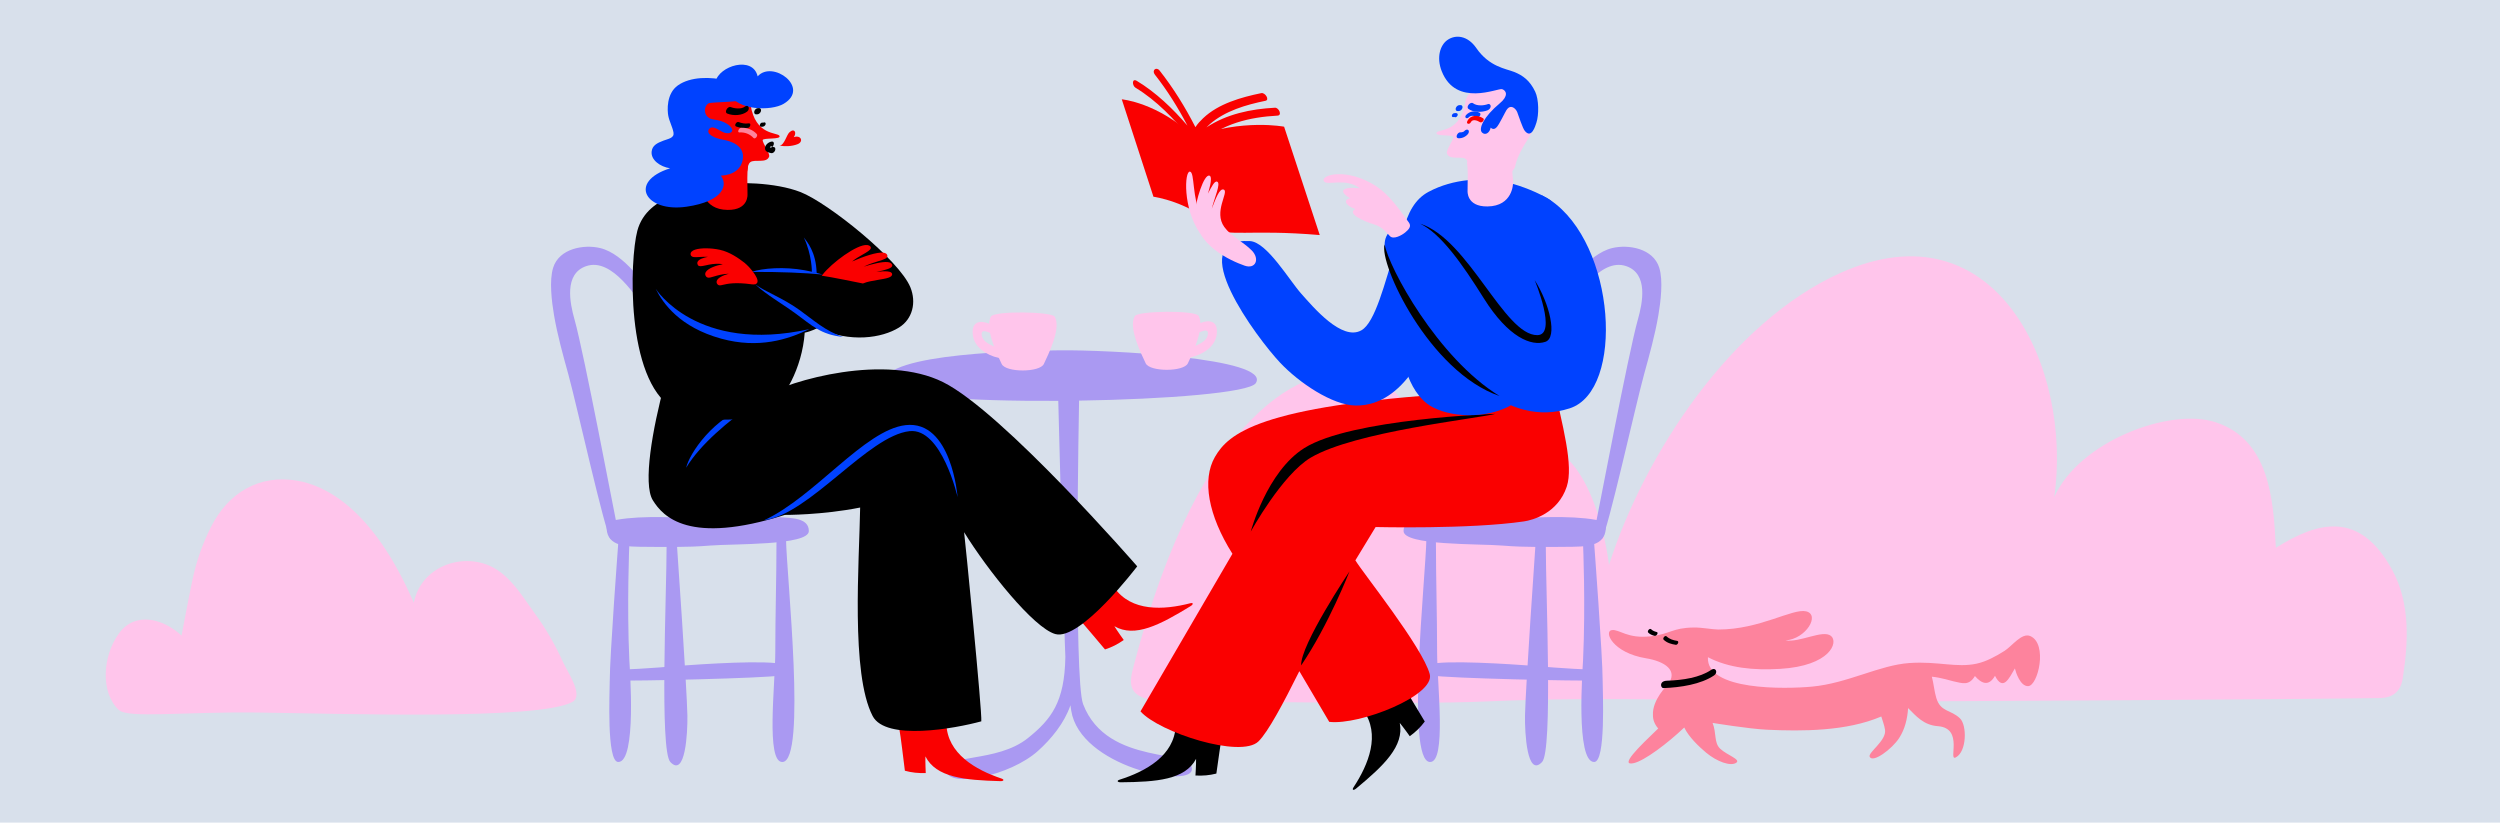 <?xml version="1.0" encoding="utf-8"?>
<svg xmlns="http://www.w3.org/2000/svg" xmlns:blush="http://design.blush" xmlns:xlink="http://www.w3.org/1999/xlink" viewBox="45.661 299.4 1403.168 461.7" overflow="visible" width="1299.23px" height="427.5px">
  <rect id="Blush Background Color" fill="#d8e0eb" x="45.661" y="299.4" width="1403.168" height="461.7"/>
  <g id="Master/Scenes/Tea Time" stroke="none" stroke-width="1" fill="none" fill-rule="evenodd">
    <path d="M810.732,509.515 C837.66,515.584 849.082,552.55 851.131,570.91 C851.131,570.91 876.481,541.625 910.771,548.678 C942.066,555.115 948.732,616.512 948.732,616.512 C968.596,554.336 1017.303,480.105 1078.676,452.568 C1165.811,413.472 1209.082,505.699 1198.637,578.512 C1212.109,547.498 1263.399,527.781 1289.399,536.449 C1319.326,546.426 1321.665,579.32 1323.035,606.86 C1346.066,592.449 1369.712,585.355 1388.237,619.116 C1398.538,637.89 1397.455,659.822 1394.193,680.404 C1393.637,683.921 1391.625,691.021 1381.603,691.175 C1329.722,691.974 1139.373,693.116 1082.117,693.116 C1014.281,693.116 947.123,690.096 879.341,693.116 C836.547,695.023 734.867,692.814 704.41,693.084 C676.16,693.334 679.41,682.834 682.16,672.334 C719.549,529.575 778.293,502.203 810.732,509.515 Z" id="Big-Bush-1" fill="#FFC5EB"/>
    <path d="M112.272,697.813 C101.948,688.028 103.182,667.63 112.411,654.926 C121.73,642.096 137.747,646.951 147.557,656.148 C147.557,656.148 151.475,635.199 153.661,624.937 C155.91,614.371 159.145,605.027 164.008,595.301 C173.698,575.928 191.195,565.488 212.524,569.202 C227.522,571.813 254.522,583.813 277.911,637.662 C282.315,615.664 308.87,608.054 325.522,619.813 C334.374,626.063 339.706,635.359 345.899,643.813 C352.09,652.264 357.312,661.382 361.645,670.949 C364.231,676.661 373.387,689.701 367.022,693.313 C348.522,703.813 235.009,699.855 190.022,699.313 C148.522,698.813 117.493,702.761 112.272,697.813" id="Small-Bush-1" fill="#FFC5EB"/>
    <g id="Chair-1" transform="translate(354.945, 437.766)" fill="#AA99F2">
      <path d="M33.443,164.183 C30.106,159.78 14.49,89.09 9.691,71.703 C6.711,60.908 3.548,49.604 1.662,38.472 C0.406,31.064 -1.106,19.125 1.193,11.85 C4.625,0.996 18.535,-1.292 27.527,0.85 C41.527,4.183 53.443,23.183 53.443,23.183 C53.443,23.183 64.861,2.183 77.868,0.249 C85.4,-0.87 89.873,1.606 95.861,11.183 C106.838,28.742 106.102,52.545 105.443,72.683 C104.861,90.517 103.029,104.935 99.992,120.664 C91.527,164.517 83.966,162.14 84.793,159.663 C93.861,119.849 98.861,73.849 94.806,41.185 C91.373,13.521 81.267,0.226 62.693,25.017 C59.716,28.989 57.955,33.75 54.675,37.486 C48.017,29.05 34.441,5.944 19.697,11.019 C7.202,15.32 10.537,31.636 13.191,41.015 C18.519,59.841 35.863,151.57 36.693,155.183" id="Fill-1"/>
      <path d="M80.638,152.482 C65.482,151.836 45.24,150.775 31.316,154.615 C29.88,166.374 37.593,168.425 49.685,168.517 C62.82,168.617 76.23,168.941 89.109,167.849 C101.919,166.764 144.693,167.933 144.693,159.683 C144.693,152.179 134.663,152.413 128.693,151.933 C128.693,151.933 89.326,152.853 80.638,152.482" id="Fill-3"/>
      <path d="M64.861,167.349 C64.861,195.464 60.853,282.839 66.943,289.316 C75.388,298.296 76.693,272.933 76.527,263.247 C76.263,247.905 70.693,167.933 70.693,167.933" id="Fill-5"/>
      <path d="M126.527,165.95 C126.517,186.472 125.858,206.99 125.863,227.513 C125.867,245.754 120.441,289.875 129.943,289.316 C143.469,288.521 132.276,185.739 131.861,163.849" id="Fill-7"/>
      <path d="M37.693,166.933 C37.693,166.933 32.943,229.921 32.943,243.933 C32.943,250.146 31.072,289.242 37.695,289.317 C48.193,289.433 44.167,236.994 43.943,232.183 C42.496,200.997 43.943,166.933 43.943,166.933" id="Fill-9"/>
      <path d="M73.194,235.248 C73.194,235.248 49.453,237.352 39.861,237.348 C39.861,237.348 37.377,241.879 37.297,243.543 C45.516,243.98 119.486,242.368 129.095,240.744 C129.74,238.892 130.227,236.492 130.442,234.686 C122.745,231.735 83.023,234.529 73.194,235.248" id="Fill-11"/>
    </g>
    <g id="Chair-2" transform="translate(833.432, 437.766)" fill="#AA99F2">
      <path d="M111.25,164.183 C114.588,159.78 130.203,89.09 135.002,71.703 C137.982,60.908 141.145,49.604 143.031,38.472 C144.287,31.064 145.799,19.125 143.5,11.85 C140.068,0.996 126.158,-1.292 117.166,0.85 C103.166,4.183 91.25,23.183 91.25,23.183 C91.25,23.183 79.832,2.183 66.826,0.249 C59.293,-0.87 54.82,1.606 48.832,11.183 C37.855,28.742 38.592,52.545 39.25,72.683 C39.832,90.517 41.664,104.935 44.701,120.664 C53.166,164.517 60.727,162.14 59.9,159.663 C50.832,119.849 45.832,73.849 49.887,41.185 C53.32,13.521 63.426,0.226 82,25.017 C84.977,28.989 86.738,33.75 90.018,37.486 C96.676,29.05 110.252,5.944 124.996,11.019 C137.492,15.32 134.156,31.636 131.502,41.015 C126.174,59.841 108.83,151.57 108,155.183" id="Fill-28"/>
      <path d="M64.055,152.482 C79.211,151.836 99.453,150.775 113.377,154.615 C114.813,166.374 107.1,168.425 95.008,168.517 C81.873,168.617 68.463,168.941 55.584,167.849 C42.774,166.764 -6.25277607e-13,167.933 -6.25277607e-13,159.683 C-6.25277607e-13,152.179 10.03,152.413 16,151.933 C16,151.933 55.367,152.853 64.055,152.482" id="Fill-30"/>
      <path d="M79.832,167.349 C79.832,195.464 83.84,282.839 77.75,289.316 C69.305,298.296 68,272.933 68.166,263.247 C68.43,247.905 74,167.933 74,167.933" id="Fill-32"/>
      <path d="M18.166,165.95 C18.176,186.472 18.836,206.99 18.83,227.513 C18.826,245.754 24.252,289.875 14.75,289.316 C1.225,288.521 12.418,185.739 12.832,163.849" id="Fill-34"/>
      <path d="M107,166.933 C107,166.933 111.75,229.921 111.75,243.933 C111.75,250.146 113.621,289.242 106.998,289.317 C96.5,289.433 100.527,236.994 100.75,232.183 C102.197,200.997 100.75,166.933 100.75,166.933" id="Fill-36"/>
      <path d="M71.5,235.248 C71.5,235.248 95.24,237.352 104.832,237.348 C104.832,237.348 107.316,241.879 107.396,243.543 C99.178,243.98 25.207,242.368 15.598,240.744 C14.953,238.892 14.467,236.492 14.252,234.686 C21.949,231.735 61.67,234.529 71.5,235.248" id="Fill-38"/>
    </g>
    <path d="M640.388,496.024 C623.641,496.242 541.017,497.173 541.502,514.307 C541.712,521.776 589.687,524.683 639.636,524.388 C639.636,524.388 643.181,661.82 643.617,668.138 C643.187,693.408 635.791,703.085 622.549,713.698 C604.979,727.78 575.312,722.281 576.812,732.114 C578.3,741.868 612.479,734.947 628.145,720.947 C635.593,714.291 643.04,705.293 646.457,695.246 C646.607,696.257 646.743,697.267 646.906,698.28 C651.906,729.613 712.901,741.832 714.573,731.613 C716.645,718.948 667.24,730.28 653.573,694.613 C648.248,680.717 651.314,524.261 651.314,524.261 C699.937,523.497 747.057,519.8 750.509,514.42 C759.606,500.243 666.57,495.684 640.388,496.024" id="Table-1" fill="#AA99F2"/>
    <path d="M596.659,487.583 C596.18,484.481 598.423,485.014 601.338,486.234 C601.848,488.775 602.694,491.429 603.626,493.916 C600.231,492.418 597.135,490.666 596.659,487.583 M637.603,477.12 C635.862,474.277 603.584,473.709 601.789,477.12 C601.2,478.243 600.914,479.59 600.85,481.073 C596.096,479.115 590.564,479.53 591.716,487.683 C592.612,494.039 598.768,498.609 606.308,500.325 C606.933,501.698 607.479,502.849 607.853,503.662 C610.108,508.577 629.322,508.534 631.552,503.662 C633.76,498.834 641.57,483.6 637.603,477.12" id="Cup-1" fill="#FFC5EB"/>
    <path d="M723.578,487.216 C724.057,484.115 721.814,484.647 718.9,485.868 C718.389,488.409 717.543,491.062 716.611,493.55 C720.006,492.051 723.103,490.3 723.578,487.216 M682.635,476.753 C684.375,473.911 716.654,473.342 718.449,476.753 C719.037,477.877 719.324,479.223 719.387,480.707 C724.142,478.748 729.674,479.163 728.521,487.317 C727.625,493.673 721.469,498.243 713.93,499.959 C713.305,501.332 712.758,502.483 712.385,503.296 C710.129,508.211 690.916,508.168 688.685,503.296 C686.478,498.467 678.668,483.233 682.635,476.753" id="Cup-2" fill="#FFC5EB"/>
    <g transform="translate(237.116, 228.774) scale(1 1)" id="Master/Character/Red Sitting On Chair">
      <g id="Master/Character/Red Sitting On Chair" stroke="none" stroke-width="1" fill="none" fill-rule="evenodd">
        <g id="Lower Sitting" transform="translate(-77, 210) scale(1 1)">
          <g id="Lower Sitting/On Couch Black" stroke="none" stroke-width="1" fill="none" fill-rule="evenodd">
            <g id="Group-25" transform="translate(249, 39)">
              <g id="Group-24" transform="translate(0, 0.06)">
                <path d="M167.722,227.792 C168.201,244.58 184.191,253.691 198.649,258.537 C200.425,259.134 199.899,260.051 197.979,259.998 C177.864,259.442 161.951,257.958 155.954,246.105 C155.841,249.151 156.136,255.452 156.136,255.452 C151.977,255.597 148.279,255.21 144.424,254.153 C143.481,247.382 142.445,236.683 141.038,229.092" id="Fill-13" fill="#FA0000"/>
                <path d="M261.884,151.269 C271.447,165.077 289.817,163.986 304.578,160.156 C306.392,159.686 306.451,160.743 304.814,161.745 C287.654,172.258 273.509,179.698 262.018,173.038 C263.584,175.652 267.269,180.771 267.269,180.771 C263.863,183.161 260.553,184.855 256.747,186.074 C252.261,180.914 245.554,172.513 240.232,166.921" id="Fill-22" fill="#FA0000"/>
                <g id="Group-17" fill="#000">
                  <path d="M3.671,36.502 C9.659,12.564 63.987,-33.824 63.321,44.68 C81.139,34.378 133.707,20.06 165.843,36.037 C199.488,52.764 274.821,139.429 274.821,139.429 C274.821,139.429 242.923,181.478 228.821,177.429 C216.657,173.938 190.87,141.66 177.664,120.267 C178.067,122.958 187.871,221.334 187.321,226.429 C172.559,230.476 133.664,237.572 126.321,223.429 C113.965,199.628 118.821,136.929 119.321,106.429 C97.848,110.711 77.061,110.569 77.061,110.569 C23.319,127.596 8.653,111.596 2.926,102.293 C-2.681,93.187 2.671,62.502 9.671,36.502" id="Fill-15"/>
                </g>
                <path d="M65.446,113.554 C93.821,100.43 121.821,62.805 144.821,60.18 C170.676,57.23 174.009,100.56 174.009,100.56 C174.009,100.56 165.094,61.616 147.071,63.555 C123.821,66.055 91.071,110.179 65.446,113.554" id="Fill-18" fill="#0042FF"/>
                <path d="M58.397,48.726 C45.838,57.634 29.764,70.67 21.673,84.074 C23.372,76.322 36.907,55.582 58.397,48.726" id="Fill-20" fill="#0042FF"/>
              </g>
            </g>
          </g>
        </g>
        <g id="Red Upper" transform="translate(-19, 41) scale(1 1)">
          <g id="Red Upper/Arms Crossed Black" stroke="none" stroke-width="1" fill="none" fill-rule="evenodd">
            <g id="Group-23" transform="translate(174, 116)">
              <g id="Group-3" transform="translate(0, 9.359)" fill="#000">
                <path d="M96.052,10.649 C112.236,15.047 155.265,42.844 163.052,57.399 C167.308,65.355 166.229,74.966 158.969,80.565 C150.182,87.342 132.802,92.065 113.636,85.565 C113.636,85.565 110.056,87.899 106.722,88.899 C107.392,108.983 99.043,127.684 90.636,134.733 C81.889,142.065 52.515,146.065 37.383,138.733 C9.381,125.165 4.759,58.321 7.303,41.899 C9.023,30.788 17.092,24.488 24.504,20.324 C33.049,15.526 42.16,12.64 47.137,11.532 C60.21,8.619 81.38,6.661 96.052,10.649 Z" id="Fill-1" transform="translate(86.121, 75.511) rotate(6) translate(-86.121, -75.511)"/>
              </g>
              <path d="M103.685,47.333 C105.696,49.53 111.391,54.644 112.914,66.426 C111.94,66.529 111.184,66.426 110.204,66.187 C110.204,66.187 109.377,56.748 103.685,47.333" id="Fill-4" fill="#0042FF" transform="translate(108.299, 56.899) rotate(6) translate(-108.299, -56.899)"/>
              <path d="M105.078,64.302 C93.379,63.405 81.546,65.568 75.48,68.326 C93.248,66.437 103.88,65.838 115.422,65.626 C115.422,65.626 110.703,64.734 105.078,64.302" id="Fill-6" fill="#0042FF" transform="translate(95.451, 66.211) rotate(6) translate(-95.451, -66.211)"/>
              <path d="M108.121,93.759 C46.736,114.246 20.027,80.246 20.027,80.246 C24.902,87.996 35.777,100.329 59.527,104.246 C81.075,107.8 96.896,100.754 108.121,93.759" id="Fill-8" fill="#0042FF" transform="translate(64.074, 92.722) rotate(6) translate(-64.074, -92.722)"/>
              <path d="M75.795,75.75 C82.269,79.567 91.592,81.574 102.086,87.505 C110.631,92.335 117.941,97.912 128.219,100.062 C115.616,100.213 109.918,95.35 100.442,89.882 C91.128,84.507 83.519,81.408 75.795,75.75" id="Fill-10" fill="#0042FF" transform="translate(102.007, 87.908) rotate(6) translate(-102.007, -87.908)"/>
              <path d="M40.842,56.836 C42.359,54.82 47.837,53.919 52.595,53.919 C53.981,53.919 55.325,53.992 56.59,54.138 C62.212,54.787 67.436,57.675 71.359,60.118 C71.538,60.229 71.71,60.374 71.88,60.557 L72.148,60.702 C72.948,61.169 80.161,67.232 79.376,70.138 C79.11,71.126 78.109,71.595 76.337,71.533 C66.88,71.2 62.541,72.72 60.32,73.5 C59.462,73.8 58.897,73.999 58.376,73.999 C57.92,73.999 57.536,73.836 57.202,73.503 C56.65,72.948 56.46,72.277 56.656,71.561 C57.087,69.99 59.431,68.312 62.941,66.948 C59.293,67.494 56.654,68.601 54.738,69.403 C53.405,69.961 52.443,70.365 51.662,70.365 C51.191,70.365 50.798,70.214 50.494,69.916 C49.771,69.208 49.579,68.365 49.942,67.479 C50.894,65.145 55.577,62.975 59.03,62.023 C58.616,61.99 58.198,61.975 57.779,61.975 C54.507,61.975 51.589,62.96 49.459,63.679 C47.304,64.407 45.897,64.777 45.263,64.043 C44.609,63.284 44.661,62.585 44.82,62.131 C45.358,60.603 47.898,59.481 50.312,58.739 C48.496,58.869 46.906,59.128 45.554,59.35 C44.307,59.553 43.322,59.714 42.537,59.714 C42.103,59.708 40.841,59.714 40.501,58.537 C40.331,57.946 40.448,57.358 40.842,56.836" id="Fill-12" fill="#FA0000" transform="translate(59.93, 63.959) rotate(6) translate(-59.93, -63.959)"/>
              <path d="M115.981,69.85 C120.327,62.809 133.428,50.679 139.176,50.679 C139.923,50.679 140.534,50.882 140.991,51.282 C141.266,51.524 141.403,51.827 141.385,52.159 C141.327,53.28 139.529,54.583 137.042,56.388 C135.178,57.739 133.137,59.22 131.695,60.75 C137.852,57.214 144.963,53.986 148.522,53.986 C150.178,53.986 150.786,54.681 151.003,55.263 C151.585,56.82 149.433,57.736 146.176,59.121 C143.972,60.059 141.198,61.24 138.506,62.954 C142.948,61.03 148.51,58.994 151.61,58.994 C152.458,58.994 153.082,59.143 153.518,59.452 C154.145,59.892 154.418,60.377 154.333,60.893 C154.106,62.239 151.556,63.19 147.415,64.63 C146.893,64.811 146.37,64.993 145.852,65.177 C148.41,64.551 150.531,64.22 152.051,64.22 C153.68,64.22 154.594,64.608 154.772,65.373 C155.215,67.301 151.75,68.254 147.361,69.46 C144.543,70.236 141.348,71.114 139.197,72.317 L139.049,72.399 L138.877,72.383 C138.683,72.364 119.46,70.512 116.418,70.51 L115.574,70.51 L115.981,69.85 Z" id="Fill-14" fill="#FA0000" transform="translate(135.192, 61.539) rotate(6) translate(-135.192, -61.539)"/>
              <g id="Group-18" transform="translate(47, 0.359)" fill="#FA0000">
                <path d="M26.092,22.218 C25.986,15.356 25.842,10.075 26.379,6.662 C26.526,5.73 23.848,0.944 14.186,0.659 C2.852,0.326 -0.082,4.61 0.363,6.507 C1.738,12.353 0.205,15.359 0.584,18.116 C0.584,18.116 0.58,30.933 14.961,31.083 C26.925,31.208 26.092,22.218 26.092,22.218" id="Fill-16"/>
              </g>
              <path d="M52.852,3.435 C54.602,2.768 57.653,2.297 58.508,2.268 C67.174,1.977 70.71,4.934 71.038,5.529 C71.538,6.437 71.341,7.421 70.707,8.172 C70.05,8.947 65.618,11.241 59.895,10.935 C54.435,10.643 50.06,9.31 49.352,7.268 C48.556,4.977 51.092,4.105 52.852,3.435" id="Fill-19" fill="#FA0000"/>
              <path d="M59.154,5.222 C60.16,5.12 61.711,5.053 62.505,5.727 C63.461,6.538 63.168,7.339 61.965,7.65 C61.043,7.889 58.752,7.907 57.996,7.328 C56.853,6.454 57.953,5.306 59.154,5.222" id="Fill-21" fill="#FFC5EB"/>
            </g>
            <path d="M237.006,113.729 C238.251,111.961 243.237,103.598 239.514,102.295 C235.447,100.874 236.158,112.237 237.006,113.729" id="Fill-78" fill="#FA0000"/>
            <path d="M229.839,112.895 C229.668,109.911 228.179,99.7 225.273,99.122 C219.006,97.874 227.101,112.233 229.839,112.895" id="Fill-80" fill="#FA0000"/>
          </g>
        </g>
        <g id="Red Head" transform="translate(177, 111) scale(1 1)">
          <g id="Red Head/Extra Long Wavy Hair 2 Blue" stroke="none" stroke-width="1" fill="none" fill-rule="evenodd">
            <path d="M50.962,55.248 C51.26,52.964 51.691,51.404 52.658,50.653 C55.055,48.792 61.814,51.485 63.223,47.538 C63.848,45.788 59.658,40.153 59.593,38.333 C59.536,36.754 70.373,38.18 68.996,35.819 C67.829,33.819 55.496,35.819 52.83,18.487 C52.088,13.66 47.649,10.262 36.33,8.319 C32.805,7.715 24.327,6.891 17.937,11.078 C12.16,14.864 10.624,28.705 17.785,39.533 C22.271,46.315 24.176,51.207 24.984,54.918 C25.138,55.622 26.665,60.544 38.415,60.544 C50.666,60.544 50.899,55.732 50.962,55.248" id="Fill-41" fill="#FA0000"/>
            <g id="Group-11" transform="translate(-15.7, -5.1)" fill="#0042FF">
              <g id="Group-5" transform="translate(48, 0.176)">
                <path d="M0.855,10.413 C2.73,1.536 21.75,-4.366 24.498,7.413 C32.771,-1.987 54.316,13.766 39.107,22.8 C32.007,27.018 12.857,26.503 8.808,17.214" id="Fill-3"/>
              </g>
              <g id="Group-10" transform="translate(9, 8.176)">
                <path d="M58.33,11.329 C59.207,8.018 53.221,3.526 46.455,1.825 C36.855,-0.587 25.689,-0.421 18.748,4.458 C12.123,9.118 12.795,18.684 13.322,21.509 C13.914,24.683 15.68,27.784 16.248,30.863 C16.836,34.017 13.562,34.376 10.644,35.468 C6.973,36.843 4.318,38.239 3.98,41.663 C3.523,46.28 8.676,50.14 14.344,51.003 C-9.479,58.579 0.521,75.913 23.521,72.579 C44.744,69.503 46.73,60.163 42.855,55.163 C49.73,54.786 54.637,51.462 55.23,45.286 C55.855,38.786 49.73,35.913 43.855,34.913 C39.012,34.087 33.98,31.536 36.424,28.789 C38.432,26.532 42.223,30.19 44.756,31.016 C48.445,32.218 50.842,30.034 47.873,27.272 C43.92,23.597 38.658,23.966 36.828,23.075 C32.894,21.159 33.268,16.145 35.889,14.58 C37.5,13.615 57.586,14.145 58.33,11.329" id="Fill-8"/>
              </g>
            </g>
          </g>
        </g>
        <g id="Red Expression" transform="translate(201, 118) scale(1 1)">
          <g id="Red Expression/Kiss" stroke="none" stroke-width="1" fill="none" fill-rule="evenodd">
            <g id="Group-18" transform="translate(15, 11)">
              <g id="Group-3" transform="translate(30, 14.13)" fill="#FA0000">
                <path d="M0.099,9.218 C2.798,8.993 3.953,3.266 5.66,1.72 C8.419,-0.784 9.892,1.978 8.068,4.469 C12.14,3.073 13.759,6.995 10.216,8.413 C7.058,9.678 2.937,9.794 0.099,9.218" id="Fill-1"/>
              </g>
              <g id="Group-6" transform="translate(0, 0.648)" fill="#000">
                <path d="M10.492,0.89 C8.595,2.376 4.746,1.89 2.72,1.09 C1.008,0.415 -1.187,3.961 0.766,4.732 C4.129,6.058 8.948,5.911 11.908,3.595 C13.718,2.179 12.64,-0.791 10.492,0.89" id="Fill-4"/>
              </g>
              <path d="M16.863,5.786 L17.613,5.786 C18.535,5.786 19.357,4.925 19.622,4.062 C19.858,3.295 19.591,2.33 18.678,2.33 L17.928,2.33 C17.006,2.33 16.184,3.191 15.919,4.054 C15.682,4.821 15.95,5.786 16.863,5.786" id="Fill-7" fill="#000"/>
              <path d="M19.683,12.756 C20.253,12.841 20.912,12.762 21.417,12.451 C21.922,12.14 22.387,11.535 22.276,10.883 C22.173,10.284 21.521,10.165 21.07,10.443 C20.867,10.567 21.32,10.363 21.062,10.45 C20.905,10.503 20.641,10.489 20.394,10.453 C19.309,10.292 18.283,12.549 19.683,12.756" id="Fill-9" fill="#000"/>
              <path d="M12.65,10.863 C10.753,11.204 8.867,10.778 7.077,10.127 C5.888,9.695 4.386,12.138 5.735,12.628 C7.919,13.423 10.143,13.781 12.439,13.369 C13.693,13.144 14.363,10.556 12.65,10.863" id="Fill-11" fill="#000"/>
              <path d="M7.633,15.961 C10.529,15.743 13.48,16.872 15.463,19.064 C16.349,20.044 18.185,17.844 17.27,16.833 C15.07,14.4 11.642,13.13 8.432,13.37 C7.217,13.461 6.091,16.076 7.633,15.961" id="Fill-13" fill="#FD839D"/>
              <g id="Group-17" transform="translate(21, 20.352)" fill="#000">
                <path d="M4.522,0.756 C2.713,1.065 0.533,2.922 0.967,5.021 C1.289,6.578 3.033,6.845 4.267,7.205 C5.157,7.465 6.041,6.749 6.452,5.984 C6.79,5.354 6.95,4.127 6.056,3.867 C5.746,3.777 5.431,3.703 5.119,3.617 C4.931,3.564 4.747,3.503 4.562,3.438 C4.472,3.406 4.382,3.369 4.294,3.33 C3.908,3.167 4.459,3.466 4.136,3.249 C4.071,3.202 4.01,3.151 3.954,3.093 C4.056,3.237 4.07,3.241 3.996,3.108 C4.216,3.556 3.877,4.056 3.578,4.346 C3.738,4.219 3.73,4.218 3.554,4.343 C3.643,4.288 3.734,4.239 3.827,4.194 C3.659,4.256 3.665,4.255 3.844,4.192 C3.973,4.148 4.106,4.122 4.239,4.1 C5.916,3.813 6.81,0.365 4.522,0.756" id="Fill-15"/>
              </g>
            </g>
          </g>
        </g>
        <g id="Accesories" transform="translate(86, 25) scale(1 1)" fill="#000">
          <g id="Accesories/None" stroke="none" stroke-width="1" fill="none" fill-rule="evenodd" fill-opacity="0"/>
        </g>
      </g>
    </g>
    <g transform="translate(802, 485.5) scale(-1, 1) translate(-802, -485.5) translate(542, 227) scale(1 1)" id="Master/Character/Pink Sitting On Chair">
      <g id="Master/Character/Pink Sitting On Chair" stroke="none" stroke-width="1" fill="none" fill-rule="evenodd">
        <g id="Lower Sitting" transform="translate(-113, 210) scale(1 1)">
          <g id="Lower Sitting/On Rock Red" stroke="none" stroke-width="1" fill="none" fill-rule="evenodd">
            <g id="Group-17" transform="translate(248, 26)">
              <g id="Group-14" transform="translate(0, 0.722)">
                <path d="M221.462,243.088 C222.239,259.865 238.388,268.692 252.93,273.279 C254.716,273.844 254.206,274.771 252.286,274.753 C232.163,274.554 216.228,273.352 210.021,261.608 C209.963,264.655 210.369,270.95 210.369,270.95 C206.214,271.167 202.509,270.847 198.635,269.859 C197.572,263.105 196.347,252.426 194.805,244.862" id="Fill-3" fill="#000"/>
                <path d="M116.258,234.268 C106.279,247.78 113.248,264.812 121.642,277.543 C122.672,279.106 121.692,279.505 120.213,278.281 C104.721,265.437 93.111,254.456 95.698,241.424 C93.732,243.756 90.078,248.898 90.078,248.898 C86.716,246.446 84.043,243.861 81.658,240.65 C85.093,234.738 90.876,225.678 94.448,218.834" id="Fill-5" fill="#000"/>
                <g id="Group-9" fill="#FA0000">
                  <path d="M64.117,56.501 C174.783,63.501 191.949,79.168 199.441,92.154 C206.764,104.848 203.281,124.834 189.614,146.5 C191.79,150.327 241.214,234.949 241.214,234.949 C230.781,246.75 184.899,261.491 175.016,251.811 C169.627,246.534 161.065,230.469 152.062,212.384 L135.281,240.834 C117.948,242.834 75.69,225.935 78.867,214.059 C82.931,198.872 116.612,156.951 120.614,150.167 L109.256,131.489 C109.256,131.489 56.427,132.793 25.984,128.326 C21.09,127.608 6.893,123.767 1.973,108.793 C-1.86,97.127 3.938,75.461 10.603,46.786 C16.806,20.096 56.611,-1.316 72.75,0.371 L64.117,56.501 Z" id="Fill-7"/>
                </g>
                <path d="M41.961,67.96 C41.961,67.96 122.961,70.627 149.28,87.168 C170.416,100.452 179.322,134.033 179.322,134.033 C179.322,134.033 161.714,101.996 145.614,92.501 C120.961,77.96 53.012,70.736 41.961,67.96" id="Fill-10" fill="#000"/>
                <path d="M151.048,209.152 C135.656,186.5 123.906,156.375 123.906,156.375 C123.906,156.375 151.531,197.625 151.048,209.152" id="Fill-12" fill="#000"/>
              </g>
              <path d="M126.503,92.737 C126.512,92.74 126.521,92.743 126.528,92.745 C126.526,92.737 126.524,92.731 126.522,92.725 C126.515,92.728 126.509,92.734 126.503,92.737" id="Fill-15" fill="#FFC5EB"/>
            </g>
          </g>
        </g>
        <g id="Pink Upper" transform="translate(-55, 41) scale(1 1)">
          <g id="Pink Upper/Reading Blue" stroke="none" stroke-width="1" fill="none" fill-rule="evenodd">
            <g id="Group-29" transform="translate(170, 69)">
              <g id="Group-3" transform="translate(182, 0.449)" fill="#FA0000">
                <path d="M81.279,7.346 C70.556,13.817 61.109,22.875 52.87,32.455 C58.109,22.409 64.179,12.698 71.142,3.85 C73.046,1.43 70.383,-0.843 68.461,1.6 C60.755,11.393 54.072,22.162 48.396,33.319 C47.185,31.434 45.576,29.739 44.066,28.303 C35.431,20.102 22.729,16.561 11.416,14.219 C9.228,13.766 6.62,18.01 9.03,18.51 C20.058,20.793 31.624,24.127 40.314,31.645 C40.918,32.168 41.563,32.785 42.199,33.453 C30.925,25.977 17.329,23.129 3.758,22.407 C1.567,22.289 -0.473,26.7 2.336,26.85 C17.97,27.682 33.535,31.405 45.357,42.235 C46.418,43.207 48.217,41.895 48.683,40.897 C48.799,40.649 48.924,40.405 49.039,40.159 C49.722,40.584 50.766,40.469 51.664,39.362 C60.231,28.782 70.263,18.287 81.972,11.221 C84.025,9.983 84.084,5.653 81.279,7.346" id="Fill-1"/>
              </g>
              <path d="M231.3,39.135 C203.839,28.989 180.616,33.51 180.616,33.51 L160.612,94.328 C200.296,90.951 213.103,95.635 218.521,90.307 C233.533,75.543 253.946,72.819 253.946,72.819 L271.722,18.145 C271.722,18.145 251.609,19.883 231.3,39.135" id="Fill-4" fill="#FA0000"/>
              <g id="Group-8" transform="translate(0, 71.449)" fill="#0042FF">
                <path d="M31.395,3.119 C-5.604,27.786 -10.678,110.14 20.322,120.14 C54.837,131.273 86.942,99.973 110.941,56.139 C116.692,45.635 133.442,26.473 117.442,17.973 C98.992,8.17 79.874,37.015 72.645,47.586 C65.656,57.808 60.097,70.068 49.294,76.658 C39.248,82.783 31.812,78.474 30.091,66.824 C28.532,56.271 35.181,44.797 34.788,33.51 C34.581,27.547 41.349,3.062 35.728,0.703" id="Fill-6"/>
              </g>
              <path d="M118.02,101.506 C124.169,121.709 129.521,143.277 137.139,147.736 C148.132,154.166 164.422,134.561 170.978,127.244 C177.677,119.766 190.244,98.262 199.744,97.717 C238.149,95.527 195.739,152.324 182.749,166.069 C172.353,177.069 153.708,189.83 140.438,190.02 C126.703,190.215 103.446,181.844 88.279,121.844 C75.881,72.793 114.66,90.469 118.02,101.506" id="Fill-9" fill="#0042FF"/>
              <path d="M198.747,102.99 C203.488,98.142 210.303,95.162 214.173,89.812 C220.329,81.301 211.625,70.377 214.372,68.877 C216.799,67.554 219.193,74.355 221.21,79.537 C219.7,73.39 216.031,65.388 218.122,64.392 C219.679,63.652 221.323,67.301 223.393,71.095 C223.393,71.095 220.312,61.902 222.422,61.021 C225.598,59.695 230.392,75.564 230.578,81.931 C231.111,99.898 210.257,108.885 202.77,111.506 C196.628,113.656 194.078,107.765 198.747,102.99" id="Fill-11" fill="#FFC5EB"/>
              <path d="M227.82,93.26 C237.508,79.447 236.57,58.197 233.438,58.73 C230.664,59.2 232.507,72.823 226.758,85.698" id="Fill-13" fill="#FFC5EB"/>
              <path d="M55.684,64.722 C68.757,61.809 85.577,62.59 99.577,70.09 C114.359,78.007 117.019,100.376 117.491,135.673 C116.624,155.975 113.246,178.99 100.402,188.938 C91.687,195.688 71.41,198.458 55.437,191.007 C30.215,179.24 10.16,86.34 33.051,73.513 C41.601,68.725 50.706,65.829 55.684,64.722" id="Fill-15" fill="#0042FF"/>
              <path d="M77.64,69.408 C77.533,62.547 77.39,57.265 77.927,53.851 C78.074,52.92 75.395,48.133 65.733,47.849 C54.4,47.517 51.466,51.801 51.911,53.697 C53.286,59.543 51.753,62.551 52.132,65.306 C52.132,65.306 52.128,78.123 66.509,78.273 C78.473,78.398 77.64,69.408 77.64,69.408" id="Fill-17" fill="#FFC5EB"/>
              <path d="M57.399,50.267 C59.149,49.599 62.199,49.128 63.054,49.099 C71.721,48.808 75.258,51.765 75.586,52.359 C76.086,53.267 75.889,54.251 75.254,55.003 C74.597,55.777 70.164,58.072 64.441,57.767 C58.982,57.474 54.607,56.14 53.899,54.099 C53.104,51.808 55.639,50.935 57.399,50.267" id="Fill-19" fill="#FA0000"/>
              <path d="M63.701,52.053 C64.706,51.95 66.259,51.885 67.052,52.559 C68.009,53.368 67.715,54.169 66.513,54.48 C65.59,54.721 63.3,54.739 62.542,54.16 C61.4,53.285 62.5,52.136 63.701,52.053" id="Fill-21" fill="#FFC5EB"/>
              <path d="M104.32,87.922 C77.07,96.547 57.123,150.641 38.488,150.506 C27.073,150.422 39.988,119.59 39.988,119.59 C31.655,132.59 26.95,151.871 33.988,154.256 C41.738,156.881 54.695,151.922 68.518,129.85 C80.655,110.469 92.695,93.422 104.32,87.922" id="Fill-23" fill="#000"/>
              <path d="M124.195,99.547 C127.57,110.172 99.322,171.09 59.695,184.672 C94.445,163.422 121.945,112.422 124.195,99.547" id="Fill-25" fill="#000"/>
              <path d="M110.588,87.277 C115.924,79.917 121.639,71.687 128.752,67.029 C145.178,56.271 160.236,60.459 158.304,64.073 C156.76,66.957 146.165,61.851 138.093,68.096 C147.905,66.923 150.508,69.653 143.571,73.671 C148.35,74.789 145.09,78.347 140.627,79.726 C145.866,82.375 135.051,86.912 130.338,88.273 C125.883,89.56 123.645,92.327 121.205,94.933 C119.253,97.019 114.578,94.486 112.626,92.857 C110.621,91.184 109.008,89.454 110.588,87.277" id="Fill-27" fill="#FFC5EB"/>
            </g>
            <path d="M237.006,113.729 C238.251,111.961 243.237,103.598 239.514,102.295 C235.447,100.874 236.158,112.237 237.006,113.729" id="Fill-78" fill="#FA0000"/>
            <path d="M229.839,112.895 C229.668,109.911 228.179,99.7 225.273,99.122 C219.006,97.874 227.101,112.233 229.839,112.895" id="Fill-80" fill="#FA0000"/>
          </g>
        </g>
        <g id="Head" transform="translate(141, 111) scale(1 1)">
          <g id="Head/Long Combed Hair Blue 1" stroke="none" stroke-width="1" fill="none" fill-rule="evenodd">
            <path d="M50.962,55.248 C51.26,52.964 51.691,51.404 52.658,50.653 C55.055,48.792 61.814,51.485 63.223,47.538 C63.848,45.788 59.658,40.153 59.593,38.333 C59.536,36.754 70.373,38.18 68.996,35.819 C67.829,33.819 55.496,35.819 52.83,18.487 C52.088,13.66 47.649,10.262 36.33,8.319 C32.805,7.715 24.327,6.891 17.937,11.078 C12.16,14.864 10.624,28.705 17.785,39.533 C22.271,46.315 24.176,51.207 24.984,54.918 C25.138,55.622 26.665,60.544 38.415,60.544 C50.666,60.544 50.899,55.732 50.962,55.248" id="Fill-41" fill="#FFC5EB"/>
            <g id="Group-6" transform="translate(12, -19)" fill="#0042FF">
              <g id="Group-5" transform="translate(0, 0.361)">
                <path d="M54.16,19.967 C57.215,12.188 54.985,5.328 50.967,2.506 C46.254,-0.802 39.537,0.058 34.745,7.001 C27.445,17.575 18.218,18.544 13.548,20.396 C8.617,22.349 4.651,25.234 1.677,31.509 C-0.37,35.827 -0.488,44.372 1.022,48.948 C1.619,50.75 3.722,58.045 7.439,53.591 C8.855,51.895 10.936,44.991 11.782,42.949 C12.549,41.097 14.728,39.126 16.613,40.5 C17.591,41.214 18.17,42.412 18.722,43.475 C19.787,45.525 20.867,47.615 22.037,49.622 C23.119,51.479 24.684,53.574 26.688,51.681 C27.102,54.273 29.463,56.29 31.451,54.496 C33.711,52.461 30.692,45.603 21.505,37.97 C16.672,33.955 17.698,30.93 20.262,30.076 C22.558,29.314 46.101,40.474 54.16,19.967" id="Fill-3"/>
              </g>
            </g>
          </g>
        </g>
        <g id="Expression" transform="translate(165, 118) scale(1 1)">
          <g id="Expression/Smile" stroke="none" stroke-width="1" fill="none" fill-rule="evenodd">
            <g id="Group-58" transform="translate(14, 12)">
              <path d="M13.145,3.515 C10.38,5.599 5.617,5.526 2.527,4.35 C1.579,3.989 0.76,3.201 0.667,2.134 C0.593,1.278 1.325,0.492 2.219,0.832 C4.543,1.717 8.392,1.981 10.515,0.38 C12.066,-0.789 14.672,2.363 13.145,3.515" id="Fill-46" fill="#0042FF"/>
              <path d="M21.51,8.115 C21.219,8.046 21.033,8.04 20.797,8.152 C19.795,8.627 18.44,6.558 19.604,6.007 C20.123,5.76 20.786,5.838 21.323,5.966 C21.91,6.105 22.406,6.727 22.458,7.32 C22.509,7.901 22.062,8.246 21.51,8.115" id="Fill-48" fill="#0042FF"/>
              <path d="M17.492,1.406 L18.242,1.406 C19.165,1.406 19.986,2.236 20.252,3.069 C20.488,3.808 20.221,4.738 19.308,4.738 L18.558,4.738 C17.636,4.738 16.814,3.908 16.549,3.075 C16.312,2.336 16.58,1.406 17.492,1.406" id="Fill-50" fill="#0042FF"/>
              <path d="M12.961,8.225 C11.774,6.919 9.648,7.36 8.246,8.088 C7.147,8.659 5.617,6.344 6.904,5.676 C9.494,4.331 12.508,4.805 14.469,6.96 C15.645,8.254 14.124,9.503 12.961,8.225" id="Fill-52" fill="#0042FF"/>
              <path d="M4.882,8.809 C7.949,6.841 11.965,6.725 13.774,10.39 C14.59,12.045 12.53,12.437 11.84,11.038 C10.85,9.03 8.192,9.997 6.689,10.962 C5.562,11.685 3.795,9.507 4.882,8.809" id="Fill-54" fill="#FA0000"/>
              <path d="M15.48,15.978 C15.633,16.163 15.748,16.246 15.957,16.357 C16.127,16.448 16.48,16.549 16.852,16.622 C17.322,16.715 16.589,16.601 17.01,16.642 C17.12,16.652 17.229,16.656 17.338,16.66 C17.456,16.664 17.574,16.664 17.691,16.656 C19.334,16.543 20.865,19.844 18.757,19.988 C16.766,20.124 14.728,19.183 13.468,17.665 C12.991,17.09 12.565,15.977 13.269,15.385 C13.968,14.798 15.001,15.402 15.48,15.978" id="Fill-56" fill="#0042FF"/>
            </g>
          </g>
        </g>
        <g id="Accesories" transform="translate(50, 25) scale(1 1)">
          <g id="Accesories/None" stroke="none" stroke-width="1" fill="none" fill-rule="evenodd" fill-opacity="0"/>
        </g>
        <g id="Glasses" transform="translate(159, 115) scale(1 1)" fill="#000">
          <g id="Glasses/None" stroke="none" stroke-width="1" fill="none" fill-rule="evenodd" fill-opacity="0"/>
        </g>
      </g>
    </g>
    <g id="Pets" transform="translate(895.664, 499.068) scale(1 1)" fill="#000">
      <g id="Pets/Dog 2" stroke="none" stroke-width="1" fill="none" fill-rule="evenodd">
        <g id="Group" transform="translate(174, 186.5) scale(-1, 1) translate(-174, -186.5) translate(53, 143)">
          <path d="M5.403,14.367 C10.262,12.204 15.678,19.976 19.975,22.678 C24.932,25.801 30.221,28.655 35.577,29.819 C46.919,32.281 57.1,28.387 73.206,29.459 C90.071,30.586 107.932,40.828 127.921,42.703 C142.846,44.097 187.421,45.119 186.409,26.199 C174.688,32.289 160.827,33.631 145.991,32.756 C117.676,31.09 113.014,17.763 117.333,14.257 C121.885,10.556 134.731,18.073 142.907,16.765 C131.333,16.017 123.204,2.322 131.333,0.444 C138.889,-1.3 157.415,10.708 180.594,10.658 C183.942,10.653 189.589,9.474 194.301,9.539 C206.548,9.692 207.354,13.183 218.542,14.474 C231.534,15.972 236.03,10.475 240.276,10.974 C245.069,11.541 240.024,23.717 221.157,26.801 C210.643,28.518 202.549,33.709 209.161,41.874 C209.161,41.874 217.784,50.134 217.26,58.785 C217.266,61.285 216.399,63.801 214.305,66.205 C225.145,76.557 236.317,87.465 228.096,85.674 C222.01,84.352 208.975,74.481 199.69,65.657 C197.217,70.893 191.524,76.338 187.419,79.766 C181.255,84.905 173.594,87.58 170.499,85.438 C167.786,83.575 175.68,81.178 179.52,77.565 C183.102,74.192 181.491,68.809 183.786,63.075 C183.786,63.075 163.327,66.45 153.188,66.909 C133.518,67.797 108.69,67.856 89.096,59.475 C88.434,61.819 87.387,64.244 86.991,66.979 C86.118,73.022 96.704,79.729 95.62,82.075 C93.909,85.803 83.067,77.756 79.042,71.528 C75.841,66.571 74.448,60.799 74.048,54.758 C69.589,59.151 65.469,64.317 57.346,64.91 C42.518,65.998 51.872,84.846 47.272,82.43 C41.022,79.149 40.973,64.35 44.924,60.539 C50.141,55.5 55.788,57.133 58.229,49.056 C59.337,45.383 59.69,40.986 60.723,37.142 C55.651,37.611 49.831,39.469 48.608,39.729 C43.618,40.776 39.958,42.449 36.544,36.764 C32.788,41.061 28.76,42.767 25.29,36.64 C20.667,45.68 17.276,37.809 14.11,32.498 C13.618,34.569 11.126,42.578 6.682,42.437 C1.096,42.261 -4.421,18.733 5.403,14.367" id="Fill-1" fill="#FD839D"/>
          <path d="M211.374,43.544 C201.817,43.183 190.36,41.453 182.897,36.392 C180.627,34.857 181.953,31.542 184.629,33.351 C190.926,37.618 200.413,39.104 209.332,39.386 C214.042,39.536 212.916,43.603 211.374,43.544 Z" id="Fill-4" fill="#000"/>
          <path d="M211.213,16.424 C209.342,18.197 206.926,18.867 204.438,19.243 C203.356,19.406 202.33,17.234 203.727,17.023 C205.899,16.695 207.983,16.05 209.608,14.51 C210.453,13.707 212.074,15.608 211.213,16.424" id="Fill-6" fill="#000"/>
          <path d="M219.875,12.424 C218.877,13.394 217.664,13.871 216.336,14.207 C215.25,14.482 213.936,12.368 215.143,12.063 C216.34,11.76 217.369,11.384 218.27,10.51 C219.104,9.699 220.727,11.597 219.875,12.424" id="Fill-8" fill="#000"/>
        </g>
      </g>
    </g>
  </g>
</svg>
